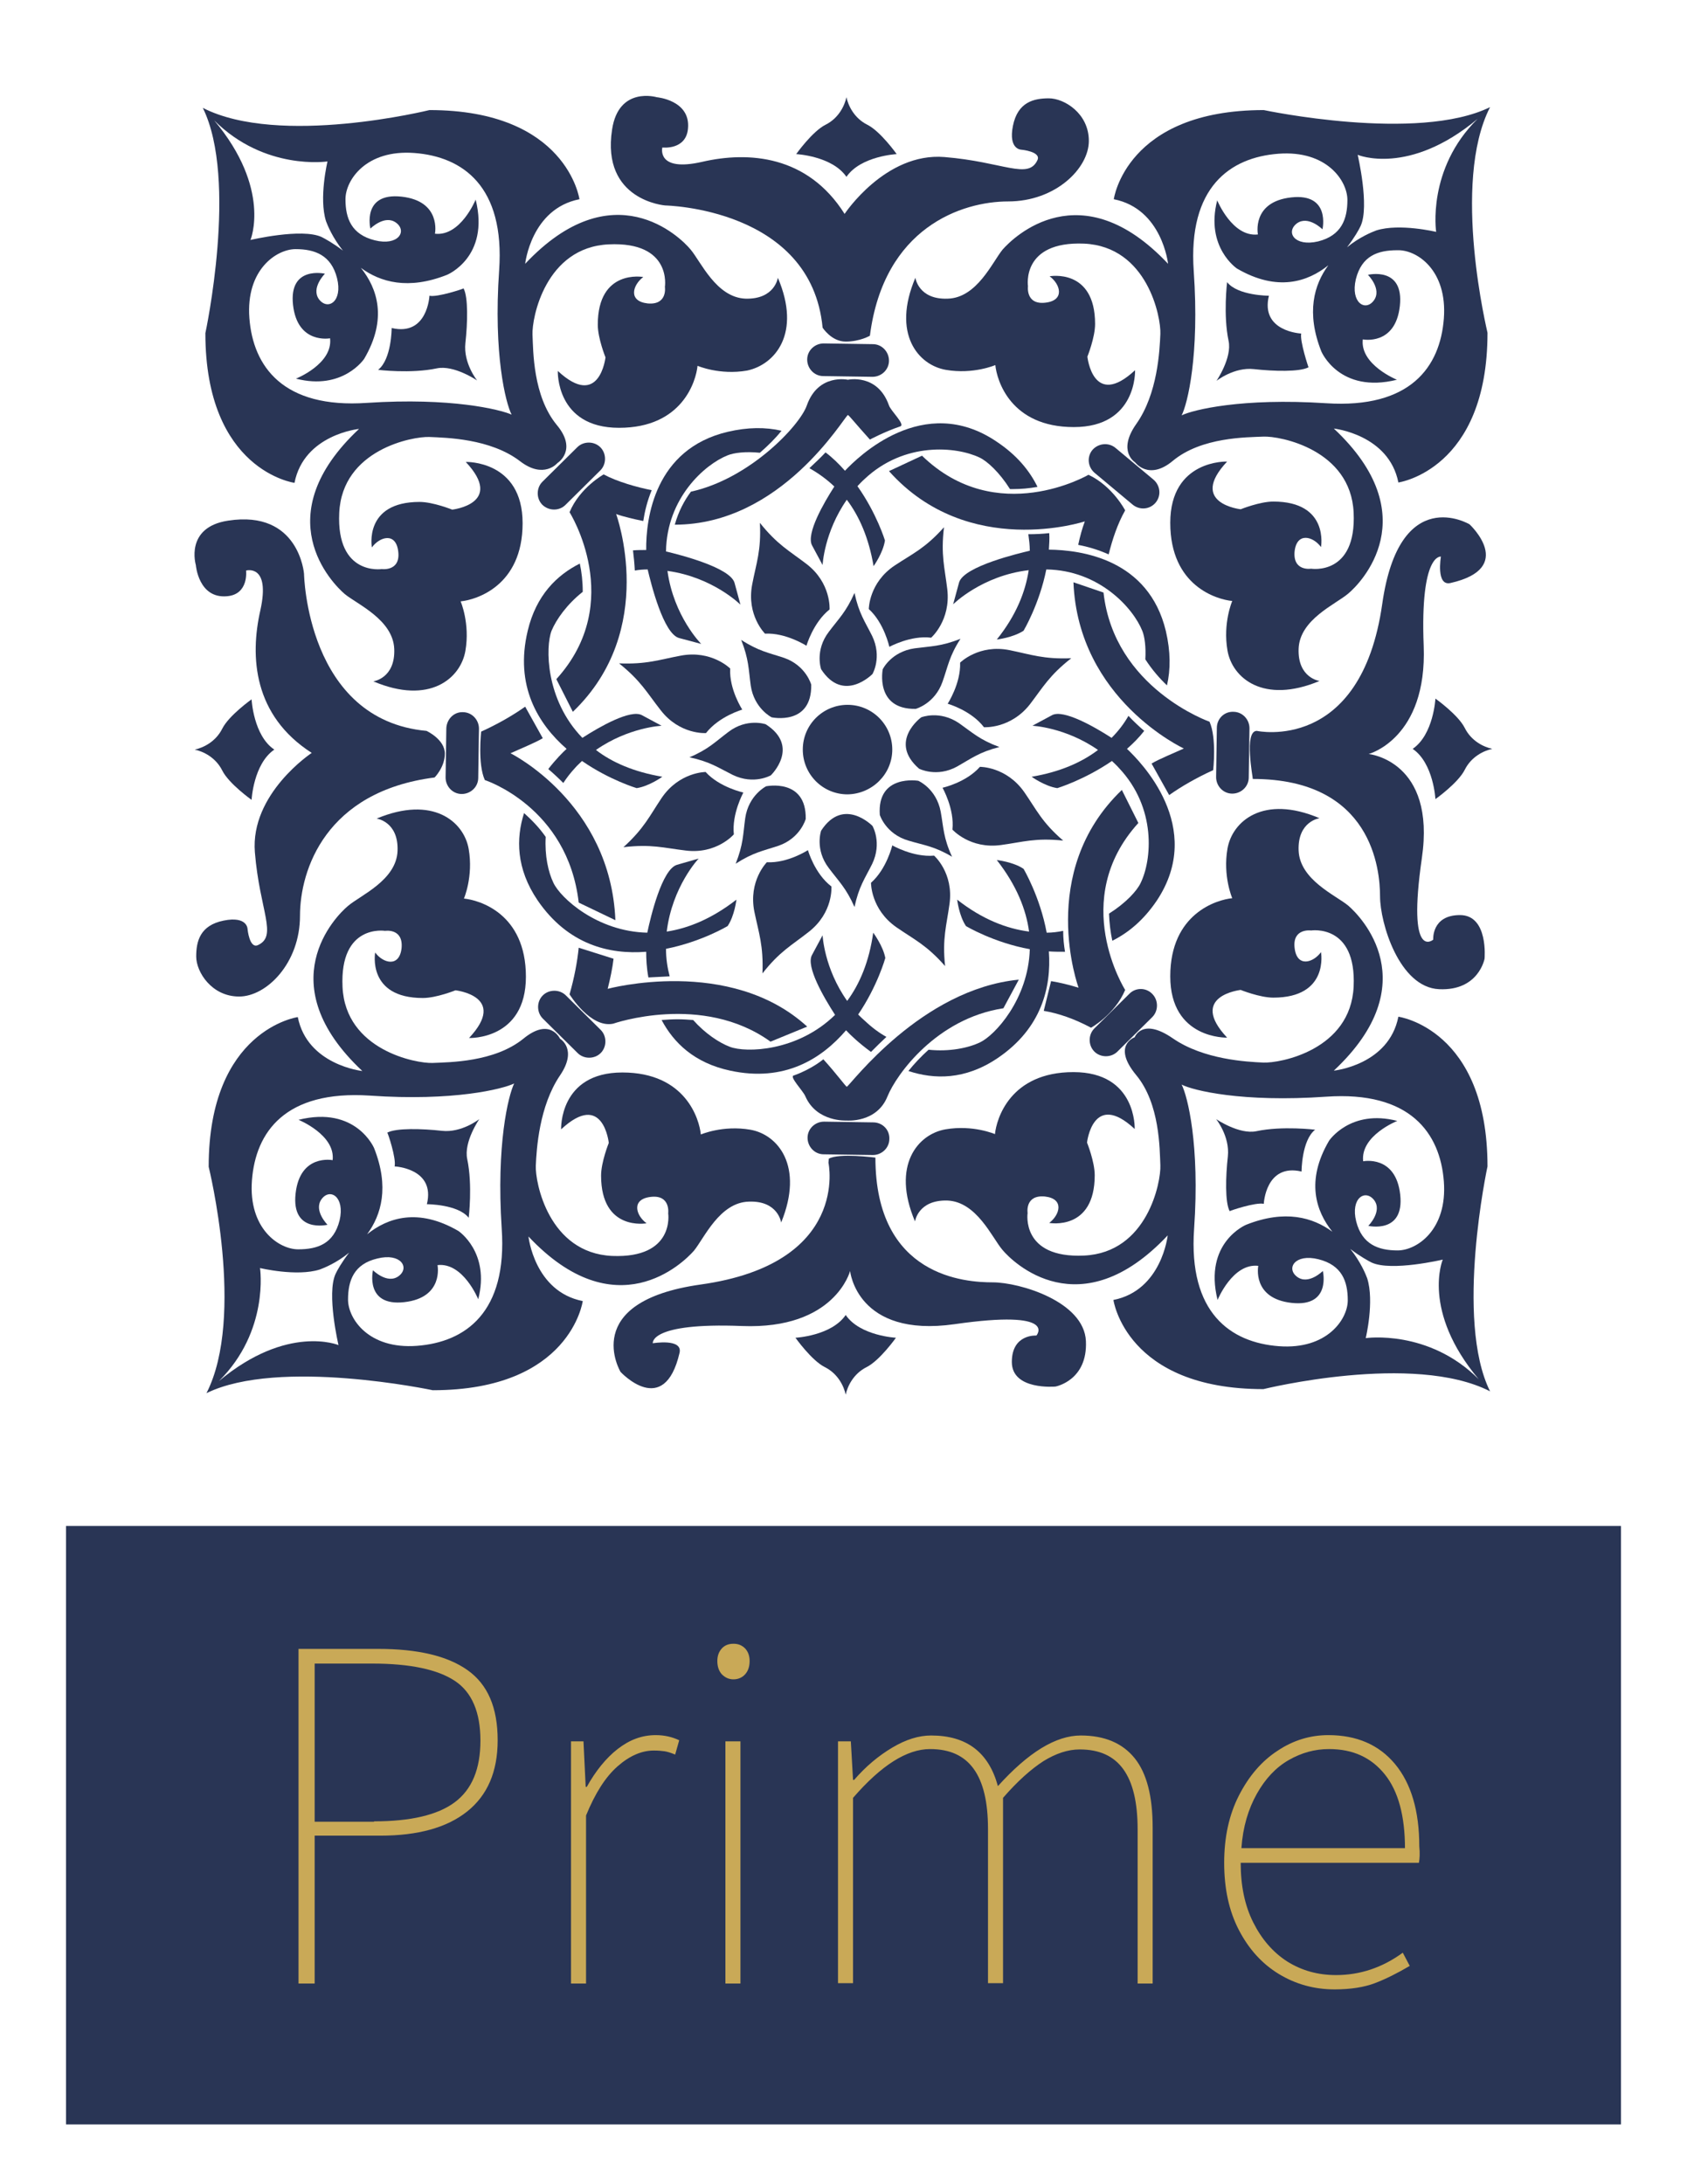 <svg xmlns="http://www.w3.org/2000/svg" xmlns:xlink="http://www.w3.org/1999/xlink" id="Layer_1" x="0px" y="0px" viewBox="871 0 460 595.3" xml:space="preserve"><rect x="889" y="-7.1" fill="none" width="424" height="586.1"></rect><g>	<g>		<path fill="#293555" d="M1121.6,209.5c0,0,4.8,2.5,10.4-0.6c3.9-2.2,6-3.9,11.5-5.3c-5.4-2-7.3-3.9-11-6.5   c-5.3-3.6-10.3-1.6-10.3-1.6S1113.1,202.1,1121.6,209.5"></path>		<path fill="#293555" d="M1110.9,222.1c0,0,1.6,5.2,7.8,7c4.3,1.3,7,1.5,11.9,4.4c-2.4-5.2-2.3-7.9-3.1-12.3   c-1.2-6.3-6.1-8.4-6.1-8.4S1110.1,210.9,1110.9,222.1"></path>		<path fill="#293555" d="M1120.7,193.2c0,0,5.2-1.4,7.3-7.4c1.5-4.2,1.8-6.9,4.9-11.7c-5.3,2.1-8,2-12.5,2.6   c-6.4,0.9-8.7,5.7-8.7,5.7S1109.5,193.4,1120.7,193.2"></path>		<path fill="#293555" d="M1094.9,182.4c0,0-1.8-5.1,2.1-10.2c2.7-3.6,4.7-5.4,7-10.6c1.2,5.6,2.8,7.7,4.8,11.7   c2.8,5.8,0.1,10.4,0.1,10.4S1101,191.8,1094.9,182.4"></path>		<path fill="#293555" d="M1094.9,226.4c0,0-1.8,5.1,2.1,10.2c2.7,3.6,4.7,5.4,7,10.6c1.2-5.6,2.8-7.7,4.8-11.7   c2.8-5.8,0.1-10.4,0.1-10.4S1101,217,1094.9,226.4"></path>		<path fill="#293555" d="M1091.3,231.7c0,0-5.5,3.6-11.2,3.3c0,0-5.1,5.1-3.4,13.5c1.2,5.8,2.5,9.2,2.2,16.8   c4.7-6,7.9-7.6,12.6-11.3c6.8-5.3,6.2-12.4,6.2-12.4C1093.1,238.1,1091.3,231.7,1091.3,231.7"></path>		<path fill="#293555" d="M1114.3,230.4c0,0-1.5,6.4-5.8,10.2c0,0-0.1,7.2,6.9,12.1c4.9,3.4,8.2,4.8,13.3,10.6   c-0.8-7.6,0.4-11,1.2-16.9c1.2-8.5-4.2-13.2-4.2-13.2C1120,233.7,1114.3,230.4,1114.3,230.4"></path>		<path fill="#293555" d="M1113.5,176.3c0,0-1.4-6.5-5.6-10.3c0,0,0-7.2,7.1-11.9c5-3.3,8.3-4.7,13.4-10.4c-0.9,7.6,0.2,11,0.9,16.9   c1,8.5-4.4,13.2-4.4,13.2C1119.3,173.1,1113.5,176.3,1113.5,176.3"></path>		<path fill="#293555" d="M1090.9,176c0,0-5.6-3.6-11.3-3.3c0,0-5.1-5-3.5-13.4c1.1-5.8,2.5-9.2,2.1-16.8c4.8,6,8,7.6,12.7,11.2   c6.8,5.2,6.3,12.4,6.3,12.4C1092.7,169.7,1090.9,176,1090.9,176"></path>		<path fill="#293555" d="M1129.4,191.8c0,0,3.6-5.5,3.4-11.2c0,0,5.1-5.1,13.5-3.4c5.9,1.2,9.2,2.5,16.8,2.2   c-6,4.7-7.7,7.9-11.3,12.6c-5.3,6.7-12.5,6.2-12.5,6.2C1135.8,193.6,1129.4,191.8,1129.4,191.8"></path>		<path fill="#293555" d="M1128,214.7c0,0,6.4-1.4,10.2-5.7c0,0,7.2-0.1,12.1,6.9c3.4,4.9,4.8,8.2,10.6,13.2   c-7.6-0.8-11,0.4-16.9,1.2c-8.5,1.2-13.3-4.2-13.3-4.2C1131.3,220.5,1128,214.7,1128,214.7"></path>		<path fill="#293555" d="M1092.2,186.6c0,0-1.4-5.2-7.4-7.3c-4.2-1.4-6.9-1.8-11.7-4.9c2.1,5.3,2,8,2.6,12.4   c0.9,6.3,5.7,8.7,5.7,8.7S1092.4,197.9,1092.2,186.6"></path>		<path fill="#293555" d="M1090.7,223.2c0,0-1.4,5.2-7.4,7.3c-4.2,1.4-6.9,1.8-11.7,4.9c2.1-5.3,2-8,2.6-12.4   c0.9-6.3,5.7-8.7,5.7-8.7S1090.9,212,1090.7,223.2"></path>		<path fill="#293555" d="M1079.8,197.4c0,0-5.1-1.8-10.2,2.1c-3.6,2.7-5.4,4.7-10.6,6.9c5.6,1.2,7.8,2.8,11.8,4.8   c5.8,2.8,10.4,0.1,10.4,0.1S1089.3,203.5,1079.8,197.4"></path>		<path fill="#293555" d="M1073.7,216c0,0-6.5-1.4-10.3-5.6c0,0-7.2,0-12,7.1c-3.3,4.9-4.7,8.2-10.4,13.4c7.6-0.9,11,0.2,16.9,0.9   c8.5,1.1,13.2-4.4,13.2-4.4C1070.5,221.8,1073.7,216,1073.7,216"></path>		<path fill="#293555" d="M1073.4,193.4c0,0-3.6-5.5-3.3-11.2c0,0-5.1-5.1-13.5-3.5c-5.9,1.1-9.2,2.4-16.8,2.1   c6,4.8,7.6,8,11.3,12.7c5.2,6.8,12.4,6.3,12.4,6.3C1067.1,195.2,1073.4,193.4,1073.4,193.4"></path>		<path fill="#293555" d="M1114.3,204.3c0-6.7-5.4-12.2-12.2-12.2c-6.7,0-12.2,5.4-12.2,12.2c0,6.7,5.4,12.2,12.2,12.2   C1108.8,216.4,1114.3,211,1114.3,204.3"></path>		<path fill="#293555" d="M1144.6,274.8c-18.3,2.8-29.2,18.1-31.6,24c-2.9,7.3-11.1,6.6-11.1,6.6s-8.2,0.5-11.3-6.6   c-0.6-1.5-4.6-5.5-3.1-5.7c5-1.8,8-4.4,8-4.4c3.8,4.2,6,7.3,6.4,7.5c1.1-0.6,20.3-26.6,46.9-29.2L1144.6,274.8z"></path>		<path fill="#293555" d="M1018.9,137.6c-1.7-1.7-1.7-4.6,0-6.3l9.5-9.4c1.7-1.7,4.6-1.7,6.3,0c1.7,1.7,1.7,4.6,0,6.3l-9.5,9.4   C1023.5,139.3,1020.7,139.3,1018.9,137.6"></path>		<path fill="#293555" d="M1186.1,137c1.6-1.9,1.3-4.7-0.6-6.3l-10.3-8.6c-1.9-1.6-4.7-1.3-6.3,0.5c-1.6,1.9-1.3,4.7,0.6,6.3   l10.3,8.6C1181.7,139.1,1184.5,138.9,1186.1,137"></path>		<path fill="#293555" d="M1185.2,270.9c1.7,1.7,1.7,4.6,0,6.3l-9.5,9.4c-1.7,1.7-4.6,1.7-6.3,0c-1.7-1.7-1.7-4.6,0-6.3l9.5-9.4   C1180.6,269.1,1183.5,269.1,1185.2,270.9"></path>		<path fill="#293555" d="M1207.3,194c2.5,0,4.4,2.1,4.4,4.5l-0.2,13.4c0,2.5-2.1,4.4-4.5,4.4c-2.5,0-4.4-2.1-4.4-4.5l0.2-13.4   C1202.8,195.9,1204.8,193.9,1207.3,194"></path>		<path fill="#293555" d="M1113.5,310.4c0,2.5-2.1,4.4-4.5,4.4l-13.4-0.2c-2.5,0-4.4-2.1-4.4-4.5c0-2.5,2.1-4.4,4.5-4.4l13.4,0.2   C1111.6,305.9,1113.6,307.9,1113.5,310.4"></path>		<path fill="#293555" d="M1113.4,98.3c0,2.5-2.1,4.4-4.5,4.4l-13.4-0.2c-2.5,0-4.4-2.1-4.4-4.5c0-2.5,2.1-4.4,4.5-4.4l13.4,0.2   C1111.5,93.8,1113.4,95.9,1113.4,98.3"></path>		<path fill="#293555" d="M989.5,211.9c-29.7,3.8-36.7,25.2-36.7,37.7c0,12.9-9.1,22-16.6,22s-11.7-6.7-11.7-10.9   c0-4.1,1-8.5,7.5-9.8c6.5-1.3,6.5,2.3,6.5,2.3s0.5,5.4,2.8,4.4c5.5-2.5,0.5-9.3-0.8-25.3c-1.3-16,15.5-27.1,15.5-27.1   C940.1,195,939.1,179,942,166.3c2.8-12.7-3.9-10.8-3.9-10.8s0.8,6.5-5.2,7c-7.8,0.7-8.5-8.5-8.5-8.5s-3.1-10.3,8.8-12.1   c19.4-3,20.7,14.5,20.7,14.5s0.7,39.8,33.4,42.8c0,0,5,2.3,5,6.2C992.3,209.1,989.5,211.9,989.5,211.9"></path>		<path fill="#293555" d="M1096.9,316.9c0,0,6,27.5-34.9,33.2c-33.2,4.7-21.8,23.8-21.8,23.8s11.9,12.9,16.1-5.2   c0.9-4-7.3-2.6-7.3-2.6s-1-5.7,24.3-4.7c25.4,1,29.5-15,29.5-15s1.8,18.3,28.5,14.5c28.5-4.1,22.3,3.1,22.3,3.1s-6.7-0.5-6.7,7.2   c0,7.8,11.9,6.7,11.9,6.7s8.8-1.6,8.3-12.4c-0.5-10.8-18.1-16-25.4-16c-7.3,0-32-1.4-32-34c0,0-10-1.3-12.7,0.3"></path>		<path fill="#293555" d="M945.8,204.3c-5.7,3.9-6.2,13.7-6.2,13.7s-6.2-4.4-8-8c-1.8-3.6-5.2-5.2-7.5-5.7c2.3-0.5,5.7-2.1,7.5-5.7   c1.8-3.6,8-8,8-8S940.1,200.5,945.8,204.3"></path>		<path fill="#293555" d="M1101.6,358.4c-3.9,5.7-13.7,6.2-13.7,6.2s4.4,6.2,8,8c3.6,1.8,5.2,5.2,5.7,7.5c0.5-2.3,2.1-5.7,5.7-7.5   c3.6-1.8,8-8,8-8S1105.5,364.1,1101.6,358.4"></path>		<path fill="#293555" d="M1108.2,91.5c3.8-29.6,25.2-36.6,37.7-36.6c12.9,0,22-9,22-16.5s-6.7-11.6-10.9-11.6c-4.1,0-8.5,1-9.8,7.5   c-1.3,6.5,2.3,6.5,2.3,6.5s5.4,0.5,4.4,2.8c-2.5,5.5-9.3,0.5-25.4-0.8c-16.1-1.3-27.2,15.5-27.2,15.5   c-10.1-16-26.2-17.1-38.8-14.2s-10.9-3.9-10.9-3.9s6.5,0.8,7-5.2c0.7-7.7-8.5-8.5-8.5-8.5s-10.4-3.1-12.2,8.8   c-3,19.4,14.5,20.7,14.5,20.7s39.8,0.7,42.9,33.3c0,0,2.4,3.8,6.3,3.8C1105.5,93.1,1108.2,91.5,1108.2,91.5"></path>		<path fill="#293555" d="M1213.7,199.2c0,0,28.4,6.2,34.2-34.6c4.7-33.1,23.8-21.7,23.8-21.7s12.9,11.9-5.2,16   c-4,0.9-2.6-7.2-2.6-7.2s-5.7-1-4.7,24.3c1,25.3-15,29.5-15,29.5s18.4,1.8,14.5,28.4c-4.1,28.4,3.1,22.2,3.1,22.2   s-0.5-6.7,7.3-6.7c7.8,0,6.7,11.9,6.7,11.9s-1.6,8.8-12.4,8.3c-10.9-0.5-16.1-18.1-16.1-25.3c0-7.2-2.1-32-34.7-32   C1212.7,212.2,1210.1,199.2,1213.7,199.2"></path>		<path fill="#293555" d="M971.1,109.8c-22.9,1.6-31.1-9.9-32.1-23.1c-1-13.2,7.4-18.8,12.6-18.8c5.2,0,9.7,1.6,11.3,7.9   c1.6,6.4-2.5,8.9-4.9,5.8c-2.3-3.1,1.6-7,1.6-7s-9.9-2.3-8.7,8.5s10.1,9.1,10.1,9.1c0.8,7-9.3,11-9.3,11   c12.8,3.3,18.6-5.4,18.6-5.4c6.4-10.9,3.6-19.2-0.9-24.8c5.3,3.9,12.9,6.1,23.5,1.9c0,0,11.7-4.8,7.8-20.5c0,0-4.1,10.1-11.1,9.3   c0,0,1.8-8.9-9.1-10.1c-10.9-1.2-8.5,8.7-8.5,8.7s3.9-3.9,7-1.6c3.1,2.3,0.6,6.4-5.8,4.8c-6.4-1.6-8-6-8-11.2s5.6-13.6,18.8-12.6   c13.2,1,24.7,9.1,23.1,32c-1.6,22.9,1.8,36.2,3.4,39.3C1007.3,111.6,994,108.3,971.1,109.8 M929.4,32.8   C943.2,46.6,960.3,44,960.3,44s-2.4,10-0.4,16.3c0.4,1.1,1.8,4.5,4.6,8c-2.6-2-5-3.3-5.8-3.7c-5.4-2.5-19.4,0.8-19.4,0.8   S945.1,51.5,929.4,32.8 M1083.1,75.7c0,0-0.8,5.9-8.8,5.7c-8-0.3-12.2-10.1-15-13.4c-2.8-3.4-21.2-21.5-45.1,3.9   c0,0,1.6-15,14.8-17.6c0,0-3.4-24.3-40.9-24.3c0,0-40.9,10.1-61.8-0.6C936,49,927,90.8,927,90.8c0,37.5,24.3,40.8,24.3,40.8   c2.6-13.2,17.6-14.7,17.6-14.7c-25.4,23.8-7.3,42.1-3.9,45c3.4,2.8,13.2,7,13.5,15c0.3,8-5.7,8.8-5.7,8.8   c15.3,6.5,23.8-0.8,25.1-8.3c1.3-7.5-1.3-13.5-1.3-13.5c4.1-0.4,16.9-4.1,16.9-21.3s-15.5-16.7-15.5-16.7c10.7,11.4-3.7,13-3.7,13   s-5.2-2.1-8.9-2.1c-15.3,0-13,12.4-13,12.4c2.1-2.9,6.6-4.3,7.2,1.2c0.6,5.4-4.5,4.7-4.5,4.7s-12.4,1.9-11.6-15.3   c0.8-17.3,20.1-20.9,24.6-20.7c4.5,0.2,16.6,0.4,24.7,6.6c6.5,5,10.2,0.5,10.2,0.5s5.6-3.5-0.2-10.4c-6.5-7.9-6.4-20.2-6.6-24.6   c-0.2-4.5,3.5-23.8,20.8-24.6c17.3-0.8,15.3,11.6,15.3,11.6s0.8,5-4.7,4.5c-5.4-0.6-4.1-5-1.2-7.2c0,0-12.4-2.3-12.4,13   c0,3.7,2.1,8.9,2.1,8.9s-1.6,14.3-13,3.7c0,0-0.6,15.5,16.7,15.5c17.3,0,21-12.8,21.4-16.9c0,0,6,2.6,13.5,1.3   C1082.3,99.4,1089.6,90.9,1083.1,75.7"></path>		<path fill="#293555" d="M988.1,80.6c0,0-0.5,11.1-10.3,8.8c0,0,0,8.5-3.7,11.4c0,0,8.9,1.1,16-0.4c4.7-1,11,3.3,11,3.3   s-3.8-4.7-3.2-10.2c0.6-5.4,0.8-12.5-0.5-14.9C997.4,78.7,990.2,81.1,988.1,80.6"></path>		<path fill="#293555" d="M1101.8,48.2c3.9-5.7,13.7-6.2,13.7-6.2s-4.4-6.2-8-8c-3.6-1.8-5.2-5.2-5.7-7.5c-0.5,2.3-2.1,5.7-5.7,7.5   c-3.6,1.8-8,8-8,8S1097.9,42.5,1101.8,48.2"></path>		<path fill="#293555" d="M1256.2,204.1c5.7-3.9,6.2-13.7,6.2-13.7s6.2,4.4,8,8c1.8,3.6,5.2,5.2,7.5,5.7c-2.3,0.5-5.7,2.1-7.5,5.7   c-1.8,3.6-8,8-8,8S1261.9,208,1256.2,204.1"></path>		<path fill="#293555" d="M978.6,317.9c0,0,11.2,0.5,8.8,10.3c0,0,8.5,0,11.4,3.7c0,0,1.1-8.9-0.4-16c-1-4.7,3.3-10.9,3.3-10.9   s-4.8,3.8-10.2,3.2c-5.4-0.6-12.5-0.8-14.9,0.5C976.7,308.6,979.1,315.7,978.6,317.9"></path>		<path fill="#293555" d="M1243.4,364.7c0,0,2.4-10,0.4-16.3c-0.4-1.1-1.8-4.5-4.6-8c2.6,2,5,3.3,5.8,3.7c5.4,2.5,19.4-0.8,19.4-0.8   s-5.9,13.9,9.8,32.6C1260.5,362.2,1243.4,364.7,1243.4,364.7 M1219.7,366.9c-13.2-1-24.7-9.1-23.1-32c1.6-22.9-1.8-36.2-3.4-39.3   c3.1,1.6,16.5,4.9,39.4,3.3c22.9-1.6,31.1,9.9,32.1,23.1c1,13.2-7.4,18.8-12.6,18.8c-5.2,0-9.7-1.6-11.3-7.9   c-1.6-6.4,2.5-8.9,4.9-5.8c2.3,3.1-1.6,7-1.6,7s9.9,2.3,8.7-8.5c-1.2-10.9-10.1-9.1-10.1-9.1c-0.8-7,9.3-11,9.3-11   c-12.8-3.3-18.6,5.4-18.6,5.4c-6.4,10.9-3.6,19.2,0.9,24.8c-5.3-3.9-12.9-6.1-23.5-1.9c0,0-11.7,4.8-7.8,20.5   c0,0,4.1-10.1,11.1-9.3c0,0-1.8,8.9,9.1,10.1c10.9,1.2,8.5-8.7,8.5-8.7s-3.9,3.9-7,1.6c-3.1-2.3-0.6-6.4,5.8-4.8   c6.4,1.6,8,6,8,11.2C1238.5,359.5,1232.9,367.9,1219.7,366.9 M1276.6,317.9c0-37.5-24.3-40.8-24.3-40.8   c-2.6,13.2-17.6,14.7-17.6,14.7c25.4-23.8,7.3-42.1,3.9-45c-3.4-2.8-13.2-7-13.5-15c-0.3-8,5.7-8.8,5.7-8.8   c-15.3-6.5-23.8,0.8-25.1,8.3c-1.3,7.5,1.3,13.5,1.3,13.5c-4.1,0.4-16.9,4.1-16.9,21.3s15.5,16.7,15.5,16.7   c-10.7-11.4,3.7-13,3.7-13s5.2,2.1,8.9,2.1c15.3,0,13-12.4,13-12.4c-2.1,2.9-6.6,4.3-7.2-1.2c-0.6-5.4,4.5-4.7,4.5-4.7   s12.4-1.9,11.6,15.3c-0.8,17.3-20.1,20.9-24.6,20.7c-4.5-0.2-16.3-0.8-24.7-6.6c-8.4-5.8-10.4-0.3-10.4-0.3s-6.3,2.2,0.4,10.3   c6.5,7.8,6.4,20.2,6.6,24.6c0.2,4.5-3.5,23.8-20.8,24.6c-17.3,0.8-15.4-11.6-15.4-11.6s-0.8-5,4.7-4.5c5.4,0.6,4.1,5,1.2,7.2   c0,0,12.4,2.3,12.4-13c0-3.7-2.1-8.9-2.1-8.9s1.6-14.3,13-3.7c0,0,0.6-15.5-16.7-15.5s-21,12.8-21.4,16.9c0,0-6-2.6-13.5-1.3   c-7.5,1.3-14.8,9.8-8.3,25.1c0,0,0.8-5.9,8.8-5.7c8,0.3,12.2,10.1,15,13.4c2.8,3.4,21.2,21.5,45.1-3.9c0,0-1.6,15-14.8,17.6   c0,0,3.4,24.3,40.9,24.3c0,0,40.9-10.1,61.8,0.6C1267.6,359.7,1276.6,317.9,1276.6,317.9"></path>		<path fill="#293555" d="M1215.6,328.1c0,0,0.5-11.1,10.3-8.8c0,0,0-8.5,3.7-11.4c0,0-8.9-1.1-16,0.4c-4.7,1-11-3.3-11-3.3   s3.8,4.7,3.2,10.2c-0.6,5.4-0.8,12.5,0.5,14.9C1206.3,330,1213.4,327.6,1215.6,328.1"></path>		<path fill="#293555" d="M1262.6,63.2c0,0-10-2.4-16.3-0.4c-1.1,0.4-4.6,1.8-8,4.6c2-2.6,3.3-4.9,3.7-5.8   c2.5-5.4-0.8-19.4-0.8-19.4s13.9,5.9,32.7-9.8C1260,46.1,1262.6,63.2,1262.6,63.2 M1264.7,86.8c-1,13.2-9.1,24.6-32.1,23.1   s-36.3,1.8-39.4,3.3c1.6-3.1,4.9-16.4,3.3-39.3c-1.6-22.9,9.9-31,23.1-32c13.2-1,18.8,7.4,18.8,12.6c0,5.2-1.6,9.7-8,11.3   c-6.4,1.5-8.9-2.5-5.8-4.9c3.1-2.3,7,1.6,7,1.6s2.3-9.9-8.5-8.7c-10.9,1.2-9.1,10.1-9.1,10.1c-7,0.8-11.1-9.3-11.1-9.3   c-3.3,12.8,5.4,18.6,5.4,18.6c11,6.4,19.3,3.6,24.9-0.9c-3.9,5.3-6.1,12.9-1.9,23.5c0,0,4.9,11.6,20.6,7.7c0,0-10.1-4.1-9.3-11   c0,0,8.9,1.8,10.1-9.1c1.2-10.9-8.7-8.5-8.7-8.5s3.9,3.9,1.6,7c-2.3,3.1-6.4,0.6-4.9-5.8c1.6-6.4,6-7.9,11.3-7.9   C1257.3,68,1265.7,73.6,1264.7,86.8 M1277.3,29.2c-19.8,9.7-61.7,0.8-61.7,0.8c-37.6,0-40.9,24.3-40.9,24.3   c13.2,2.6,14.8,17.6,14.8,17.6c-23.8-25.3-42.2-7.2-45.1-3.9c-2.8,3.4-7,13.2-15,13.4c-8,0.3-8.8-5.7-8.8-5.7   c-6.5,15.3,0.8,23.8,8.3,25.1c7.5,1.3,13.5-1.3,13.5-1.3c0.4,4.1,4.1,16.9,21.4,16.9c17.3,0,16.7-15.5,16.7-15.5   c-11.5,10.7-13-3.7-13-3.7s2.1-5.2,2.1-8.9c0-15.3-12.4-13-12.4-13c2.9,2.1,4.3,6.6-1.2,7.2c-5.4,0.6-4.7-4.5-4.7-4.5   s-1.9-12.3,15.3-11.6c17.3,0.8,21,20.1,20.8,24.6c-0.2,4.5-0.7,16.3-6.6,24.6c-5.2,7.4-0.3,10.4-0.3,10.4s3.7,5.1,10.3-0.4   c7.8-6.5,20.2-6.4,24.7-6.6c4.5-0.2,23.8,3.5,24.6,20.7c0.8,17.3-11.6,15.3-11.6,15.3s-5,0.8-4.5-4.7c0.6-5.4,5.1-4.1,7.2-1.2   c0,0,2.3-12.4-13-12.4c-3.7,0-8.9,2.1-8.9,2.1s-14.4-1.6-3.7-13c0,0-15.5-0.6-15.5,16.7c0,17.3,12.8,20.9,16.9,21.3   c0,0-2.6,6-1.3,13.5c1.3,7.5,9.8,14.7,25.1,8.3c0,0-6-0.8-5.7-8.8c0.3-8,10.1-12.1,13.5-15c3.4-2.8,21.5-21.2-3.9-45   c0,0,15,1.6,17.6,14.7c0,0,24.3-3.4,24.3-40.8C1276.7,90.9,1266.6,50.1,1277.3,29.2"></path>		<path fill="#293555" d="M1225.8,90.9c0,0-11.2-0.5-8.8-10.3c0,0-8.5,0-11.4-3.7c0,0-1.1,8.9,0.4,16c1,4.6-3.3,10.9-3.3,10.9   s4.8-3.8,10.2-3.2c5.4,0.6,12.5,0.8,14.9-0.5C1227.8,100.2,1225.4,93,1225.8,90.9"></path>		<path fill="#293555" d="M1163.7,158.7c1.3,32,30.1,45.3,30.1,45.3c-2.6,1.2-6.6,2.8-8.8,4.1l4.8,8.6c3.4-2.4,7.4-4.7,12-6.8   c0,0,1-8.8-1-13.2c0,0-26-9.1-28.9-35.2L1163.7,158.7z"></path>		<path fill="#293555" d="M1038.8,250.8c-1.3-32-28.6-45.5-28.6-45.5c2.6-1.2,6.6-2.8,8.8-4.1l-4.8-8.6c-3.4,2.4-7.4,4.7-12,6.8   c0,0-1,8.8,1,13.2c0,0,22.6,7.3,25.6,33.4L1038.8,250.8z"></path>		<path fill="#293555" d="M1113.4,110.5c-3.1-8.8-11.2-7-11.2-7s-8.1-1.8-11.2,7c-1.9,5.5-15.6,20-31.6,23.5c-1.8,2.4-3.4,5.4-4.4,9   c29.1,0,46.1-29.3,47.2-29.9c0.4,0.2,2.2,2.5,6,6.7c0,0,3.9-2.1,8.3-3.6C1117.9,115.7,1113.9,112,1113.4,110.5"></path>		<path fill="#293555" d="M1046.4,142c0.4-2.6,1.1-5.5,2.3-8.4c-4-0.8-9.4-2.3-13.1-4.3c0,0-6.5,3.6-9.3,10.3   c0,0,15.5,24.5-3.6,45.5l4.5,8.9c23.4-22.4,11.8-53.9,11.8-53.9C1040.9,140.8,1043.9,141.5,1046.4,142"></path>		<path fill="#293555" d="M1165,148.5c2.6,0.5,5.4,1.3,8.3,2.6c1-4,2.4-8.3,4.5-12c0,0-3.4-6.6-10-9.7c0,0-25,14.6-45.4-5.2l-9,4.2   c21.6,24.2,53.4,13.7,53.4,13.7C1166.1,144,1165.5,146.1,1165,148.5"></path>		<path fill="#293555" d="M1176.9,215.3c-23.4,22.4-11.8,53.9-11.8,53.9c-2.6-0.8-5.1-1.4-7.5-1.8l-2,8.1c4.1,0.7,8.4,2.2,12.9,4.6   c0,0,6.5-3.6,9.3-10.3c0,0-15.5-24.5,3.6-45.5L1176.9,215.3z"></path>		<path fill="#293555" d="M1081.1,283.9c-18.6-13.4-42.9-4.9-42.9-4.9c-6.2,1.3-11.9-8-11.9-8c1.3-4.5,2.1-8.8,2.5-12.7l9.5,3   c-0.3,2.6-0.9,5.4-1.6,8.2c0,0,33.3-9,54.4,10.3L1081.1,283.9z"></path>		<path fill="#293555" d="M1047.6,155.2c0.9,3.8,4.3,17.6,8.6,18.7c6,1.6,6,1.6,6,1.6s-7.5-7.5-9.2-19.9c12.4,1.7,19.9,9.2,19.9,9.2   s0,0-1.6-5.9c-1.1-4.2-14.9-7.7-18.7-8.6c0.2-14.5,10.5-23.7,16.8-26.2c1.7-0.7,4.9-1.1,8.8-0.7c2.3-2,4.3-4,5.9-6   c-4.3-1-9.2-1-14.7,0.3c-19.9,4.7-22.3,23.6-22.2,32.2c-1.1,0-2.3,0-3.6,0.1c0.2,1.7,0.4,3.5,0.5,5.5   C1045.2,155.3,1046.4,155.2,1047.6,155.2"></path>		<path fill="#293555" d="M1025.5,204.1c-1,0.9-2.9,2.8-5,5.5c1.3,1.1,2.7,2.4,4.1,3.8c0.9-1.4,2-2.8,3.2-4.1   c0.6-0.7,1.3-1.3,1.9-1.9c7.5,5.2,14.9,7.4,14.9,7.4c3.4-0.5,7-3.1,7-3.1c-7.7-1.3-13.7-3.9-18.1-7.3c8.9-6.2,17.9-6.6,17.9-6.6   s0,0-5.4-2.9c-3.1-1.6-11.4,3.1-16.2,6.2c-10.1-10.4-10.1-24.8-8.4-29.2c1.3-3.1,4.2-7.2,8.5-10.6c0-2.8-0.3-5.4-0.8-7.7   c-6.2,3.1-11.9,8.6-14.2,18.3C1011.3,186.9,1017.7,197.3,1025.5,204.1"></path>		<path fill="#293555" d="M1151.8,150.1c-2.5,0.6-18.1,4.2-19.3,8.7c-1.6,5.9-1.6,5.9-1.6,5.9s7.8-7.8,20.6-9.3   c-0.9,5.9-3.4,12.3-8.7,18.9c0,0,4.4-0.5,7.3-2.4c0,0,4.3-7.2,6.2-16.7c14.4,0.2,23.7,10.5,26.2,16.8c0.6,1.5,1,4.3,0.8,7.7   c1.8,2.8,3.9,5.2,5.9,7.1c1-4.3,1-9.2-0.3-14.8c-4.7-19.6-23-22.1-31.9-22.2c0.1-1.5,0.2-3,0.1-4.5c-1.7,0.2-3.7,0.3-5.7,0.3   C1151.6,147.1,1151.8,148.6,1151.8,150.1"></path>		<path fill="#293555" d="M1092.4,148.6c2.9,5.4,2.9,5.4,2.9,5.4s0.4-8.9,6.6-17.8c3.4,4.5,6,10.4,7.3,18.1c0,0,2.6-3.6,3.1-7   c0,0-2.2-7.3-7.5-14.8c0.6-0.6,1.2-1.3,1.9-1.9c10.9-10.3,25.1-8.9,31.4-5.9c2.1,1,5.4,4,8.3,8.6c0.3,0,0.6,0,0.8,0   c2.2,0,4.4-0.2,6.7-0.6c-2.2-4.5-5.7-8.7-11.1-12.3c-20-13.6-38,4.3-41.4,7.9c-1.6-1.8-3.3-3.5-5.3-5c-1.3,1.4-2.8,2.8-4.4,4.3   c2.3,1.3,4.6,2.9,6.8,5C1095.6,137.1,1090.8,145.4,1092.4,148.6"></path>		<path fill="#293555" d="M1178.3,204.1c1.7-1.5,3.3-3.1,4.7-4.9c-1.4-1.2-2.9-2.6-4.3-4.1c-1.2,2.1-2.7,4.1-4.6,6   c-4.8-3.1-13.1-7.8-16.2-6.2c-5.4,2.9-5.4,2.9-5.4,2.9s9,0.4,17.9,6.6c-4.5,3.4-10.4,6-18.1,7.3c0,0,3.6,2.6,7,3.1   c0,0,7.3-2.2,14.9-7.4c0.6,0.6,1.3,1.2,1.9,1.9c10.3,10.9,9,25.1,5.9,31.4c-1,2.1-4,5.4-8.6,8.3c0.1,2.6,0.4,5.1,0.9,7.4   c4.4-2.2,8.5-5.6,12.1-10.9C1199.8,225.4,1181.9,207.5,1178.3,204.1"></path>		<path fill="#293555" d="M1156.4,254.2c-1.8-9.8-6.3-17.4-6.3-17.4c-2.8-1.9-7.3-2.4-7.3-2.4c5.4,6.9,8,13.5,8.8,19.5   c-6.1-0.8-12.7-3.3-19.6-8.7c0,0,0.5,4.4,2.4,7.2c0,0,7.5,4.5,17.4,6.3c-0.4,13.6-9.5,23.5-13.6,25.4c-3.1,1.5-8.3,2.6-14,2   c-2,1.8-3.9,3.8-5.5,5.8c7,2.3,15.4,2.5,24.3-3.5c12-8.1,14.7-19.3,14-29.1c1.4,0.1,2.9,0.1,4.4,0.1c-0.3-1.8-0.5-3.7-0.5-5.7   C1159.5,254,1157.9,254.2,1156.4,254.2"></path>		<path fill="#293555" d="M1105,276.5c5.3-7.8,7.4-15.4,7.4-15.4c-0.6-3.3-3.3-6.9-3.3-6.9c-1.1,7.9-3.7,14-7.1,18.6   c-6.3-8.9-6.7-17.9-6.7-17.9s0,0-2.9,5.4c-1.7,3.1,3.2,11.5,6.3,16.3c-10.2,10-24.3,10.4-28.7,8.7c-2.9-1.1-6.7-3.6-10-7.3   c-1.4-0.1-2.8-0.2-4.3-0.2c-1.4,0-2.8,0.1-4.3,0.2c3.3,6.2,8.9,11.7,18.7,13.8c14.8,3.2,24.9-3.2,31.6-11c1.1,1.2,3.5,3.5,6.8,5.9   c1.4-1.4,2.8-2.8,4.2-4.1c-2-1.1-4-2.6-5.9-4.4C1106.2,277.7,1105.6,277.1,1105,276.5"></path>		<path fill="#293555" d="M1053.6,266.1c-0.6-2.3-1-4.8-1-7.5c9.6-1.9,16.8-6.2,16.8-6.2c1.9-2.8,2.4-7.2,2.4-7.2   c-6.7,5.2-13.1,7.8-19,8.7c1.5-12.3,8.7-19.9,8.7-19.9s0,0-5.9,1.7c-4.1,1.2-7.2,14.2-8.1,18.5c-13.7-0.3-23.7-9.5-25.6-13.6   c-1.4-2.9-2.4-7.4-2.1-12.5c-1.8-2.6-3.9-4.7-5.9-6.5c-2.2,6.9-2.2,15.1,3.7,23.8c8.3,12.1,19.6,14.8,29.6,14c0,1.9,0.1,4.3,0.6,7   C1049.7,266.3,1051.6,266.2,1053.6,266.1"></path>		<path fill="#293555" d="M1007.8,334.8c1.6,22.9-9.9,31-23.1,32c-13.2,1-18.8-7.4-18.8-12.6c0-5.2,1.6-9.7,8-11.2   c6.4-1.6,8.9,2.5,5.8,4.8c-3.1,2.3-7-1.6-7-1.6s-2.3,9.9,8.5,8.7c10.9-1.2,9.1-10.1,9.1-10.1c7-0.8,11.1,9.3,11.1,9.3   c3.3-12.8-5.4-18.6-5.4-18.6c-11-6.4-19.3-3.6-24.9,0.9c3.9-5.3,6.1-12.9,1.9-23.5c0,0-4.9-11.6-20.6-7.7c0,0,10.1,4.1,9.3,11   c0,0-8.9-1.8-10.1,9.1c-1.2,10.9,8.7,8.5,8.7,8.5s-3.9-3.9-1.6-7c2.3-3.1,6.4-0.6,4.9,5.8c-1.6,6.4-6,7.9-11.3,7.9   c-5.2,0-13.6-5.6-12.6-18.8c1-13.2,9.1-24.6,32.1-23.1c22.9,1.6,36.3-1.8,39.4-3.3C1009.6,298.6,1006.3,311.9,1007.8,334.8    M930.7,376.4c13.8-13.7,11.2-30.8,11.2-30.8s10,2.4,16.3,0.4c1.1-0.4,4.6-1.8,8-4.6c-2,2.6-3.3,4.9-3.7,5.8   c-2.5,5.4,0.8,19.4,0.8,19.4S949.4,360.8,930.7,376.4 M1075.6,307.9c-7.5-1.3-13.5,1.3-13.5,1.3c-0.4-4.1-4.1-16.9-21.4-16.9   c-17.3,0-16.7,15.5-16.7,15.5c11.5-10.7,13,3.7,13,3.7s-2.1,5.2-2.1,8.9c0,15.3,12.4,13,12.4,13c-2.9-2.1-4.3-6.6,1.2-7.2   c5.4-0.6,4.7,4.5,4.7,4.5s1.9,12.3-15.3,11.6c-17.3-0.8-21-20.1-20.8-24.6c0.2-4.5,0.9-16.2,6.6-24.6c4.9-7.2,0-10,0-10   s-2.7-6-10,0c-7.9,6.4-20.2,6.4-24.7,6.6s-23.8-3.5-24.6-20.7c-0.8-17.3,11.6-15.3,11.6-15.3s5-0.8,4.5,4.7   c-0.6,5.4-5.1,4.1-7.2,1.2c0,0-2.3,12.4,13,12.4c3.7,0,8.9-2.1,8.9-2.1s14.4,1.6,3.7,13c0,0,15.5,0.6,15.5-16.7   s-12.8-20.9-16.9-21.3c0,0,2.6-6,1.3-13.5c-1.3-7.5-9.8-14.7-25.1-8.3c0,0,6,0.8,5.7,8.8c-0.3,8-10.1,12.1-13.5,15   c-3.4,2.8-21.5,21.2,3.9,45c0,0-15-1.6-17.6-14.7c0,0-24.3,3.4-24.3,40.8c0,0,10.1,40.8-0.6,61.7c19.8-9.7,61.7-0.8,61.7-0.8   c37.6,0,40.9-24.3,40.9-24.3c-13.2-2.6-14.8-17.6-14.8-17.6c23.8,25.3,42.2,7.2,45.1,3.9c2.8-3.4,7-13.2,15-13.4   c8-0.3,8.8,5.7,8.8,5.7C1090.3,317.8,1083.1,309.2,1075.6,307.9"></path>		<path fill="#293555" d="M1019,271.3c-1.7,1.7-1.7,4.6,0,6.3l9.5,9.4c1.7,1.7,4.6,1.7,6.3,0c1.7-1.7,1.7-4.6,0-6.3l-9.5-9.4   C1023.6,269.6,1020.7,269.6,1019,271.3"></path>		<path fill="#293555" d="M997.2,194.1c2.5,0,4.4,2.1,4.4,4.5l-0.2,13.4c0,2.5-2.1,4.4-4.5,4.4c-2.5,0-4.4-2.1-4.4-4.5l0.2-13.4   C992.8,196,994.8,194,997.2,194.1"></path>	</g>	<rect x="889" y="415.9" fill="#293555" width="424" height="163.1"></rect>	<g>		<defs>			<rect id="SVGID_1_" x="889" y="-7.1" width="424" height="586.1"></rect>		</defs>		<clipPath id="SVGID_2_">			<use xlink:href="#SVGID_1_"></use>		</clipPath>		<g clip-path="url(#SVGID_2_)">			<path fill="#C9A957" d="M952.3,449.4h21.8c10.8,0,18.9,1.9,24.4,5.8c5.5,3.9,8.2,10.2,8.2,19.1c0,8.6-2.8,15-8.3,19.4    c-5.5,4.4-13.4,6.6-23.7,6.6h-17.9v40.3h-4.4V449.4z M973,496.4c9.9,0,17.3-1.7,22-5.2c4.7-3.5,7-9.1,7-16.8    c0-7.7-2.3-13.2-7-16.3c-4.7-3.1-12.2-4.7-22.5-4.7h-15.7v43.1H973z"></path>			<path fill="#C9A957" d="M1026.5,474.6h3.6l0.6,12.4h0.3c2.4-4.3,5.2-7.8,8.4-10.3c3.2-2.5,6.6-3.8,10.4-3.8    c2.4,0,4.5,0.5,6.4,1.4l-1.1,3.9c-1.2-0.5-2.2-0.8-2.9-0.9c-0.7-0.1-1.7-0.2-2.9-0.2c-3.3,0-6.6,1.4-9.9,4.3    c-3.3,2.9-6.1,7.3-8.6,13.4v45.8h-4.1V474.6z"></path>			<path fill="#C9A957" d="M1067.8,456.3c-0.8-0.9-1.2-2.1-1.2-3.6c0-1.4,0.4-2.5,1.2-3.4c0.8-0.9,1.9-1.3,3.2-1.3    c1.3,0,2.3,0.4,3.2,1.3c0.8,0.9,1.2,2,1.2,3.4c0,1.5-0.4,2.7-1.2,3.6c-0.8,0.9-1.9,1.4-3.2,1.4    C1069.7,457.7,1068.7,457.2,1067.8,456.3z M1068.8,474.6h4.1v66h-4.1V474.6z"></path>			<path fill="#C9A957" d="M1099.4,474.6h3.6l0.6,10.5h0.3c3.2-3.7,6.7-6.6,10.4-8.8c3.7-2.2,7.2-3.3,10.6-3.3    c9.7,0,15.7,4.6,18.2,13.8c8.3-9.2,15.8-13.8,22.6-13.8c6.5,0,11.4,2.1,14.7,6.2c3.3,4.1,4.9,10.4,4.9,18.9v42.5h-4.1v-42    c0-7.4-1.3-12.8-3.9-16.4c-2.6-3.6-6.5-5.4-11.9-5.4c-3.2,0-6.5,1.1-9.9,3.2c-3.4,2.2-7.1,5.5-11,10v50.5h-4.1v-42    c0-7.4-1.3-12.8-3.9-16.4c-2.6-3.6-6.5-5.4-11.9-5.4c-6.3,0-13.3,4.4-21,13.3v50.5h-4.1V474.6z"></path>			<path fill="#C9A957" d="M1257.9,507.7h-48.6c0,6.2,1.1,11.6,3.4,16.2c2.3,4.6,5.4,8.2,9.3,10.7c4,2.5,8.4,3.7,13.3,3.7    c6.5,0,12.6-2,18.2-6.1l1.9,3.6c-3.4,2-6.6,3.6-9.5,4.7s-6.6,1.7-11,1.7c-5.5,0-10.6-1.4-15.2-4.2c-4.6-2.8-8.2-6.8-10.9-12    c-2.7-5.2-4-11.3-4-18.3c0-6.9,1.3-13,4-18.3c2.7-5.3,6.2-9.4,10.5-12.2c4.3-2.9,9-4.3,13.9-4.3c7.7,0,13.8,2.6,18.2,7.9    c4.4,5.3,6.6,12.8,6.6,22.4C1258.2,505.1,1258.1,506.6,1257.9,507.7z M1254.1,503.8c0-8.8-1.8-15.6-5.5-20.2    c-3.7-4.6-8.7-6.9-15.2-6.9c-3.9,0-7.5,1-11,3c-3.5,2-6.4,5.1-8.7,9.2c-2.3,4.1-3.8,9-4.2,14.8H1254.1z"></path>		</g>	</g></g></svg>